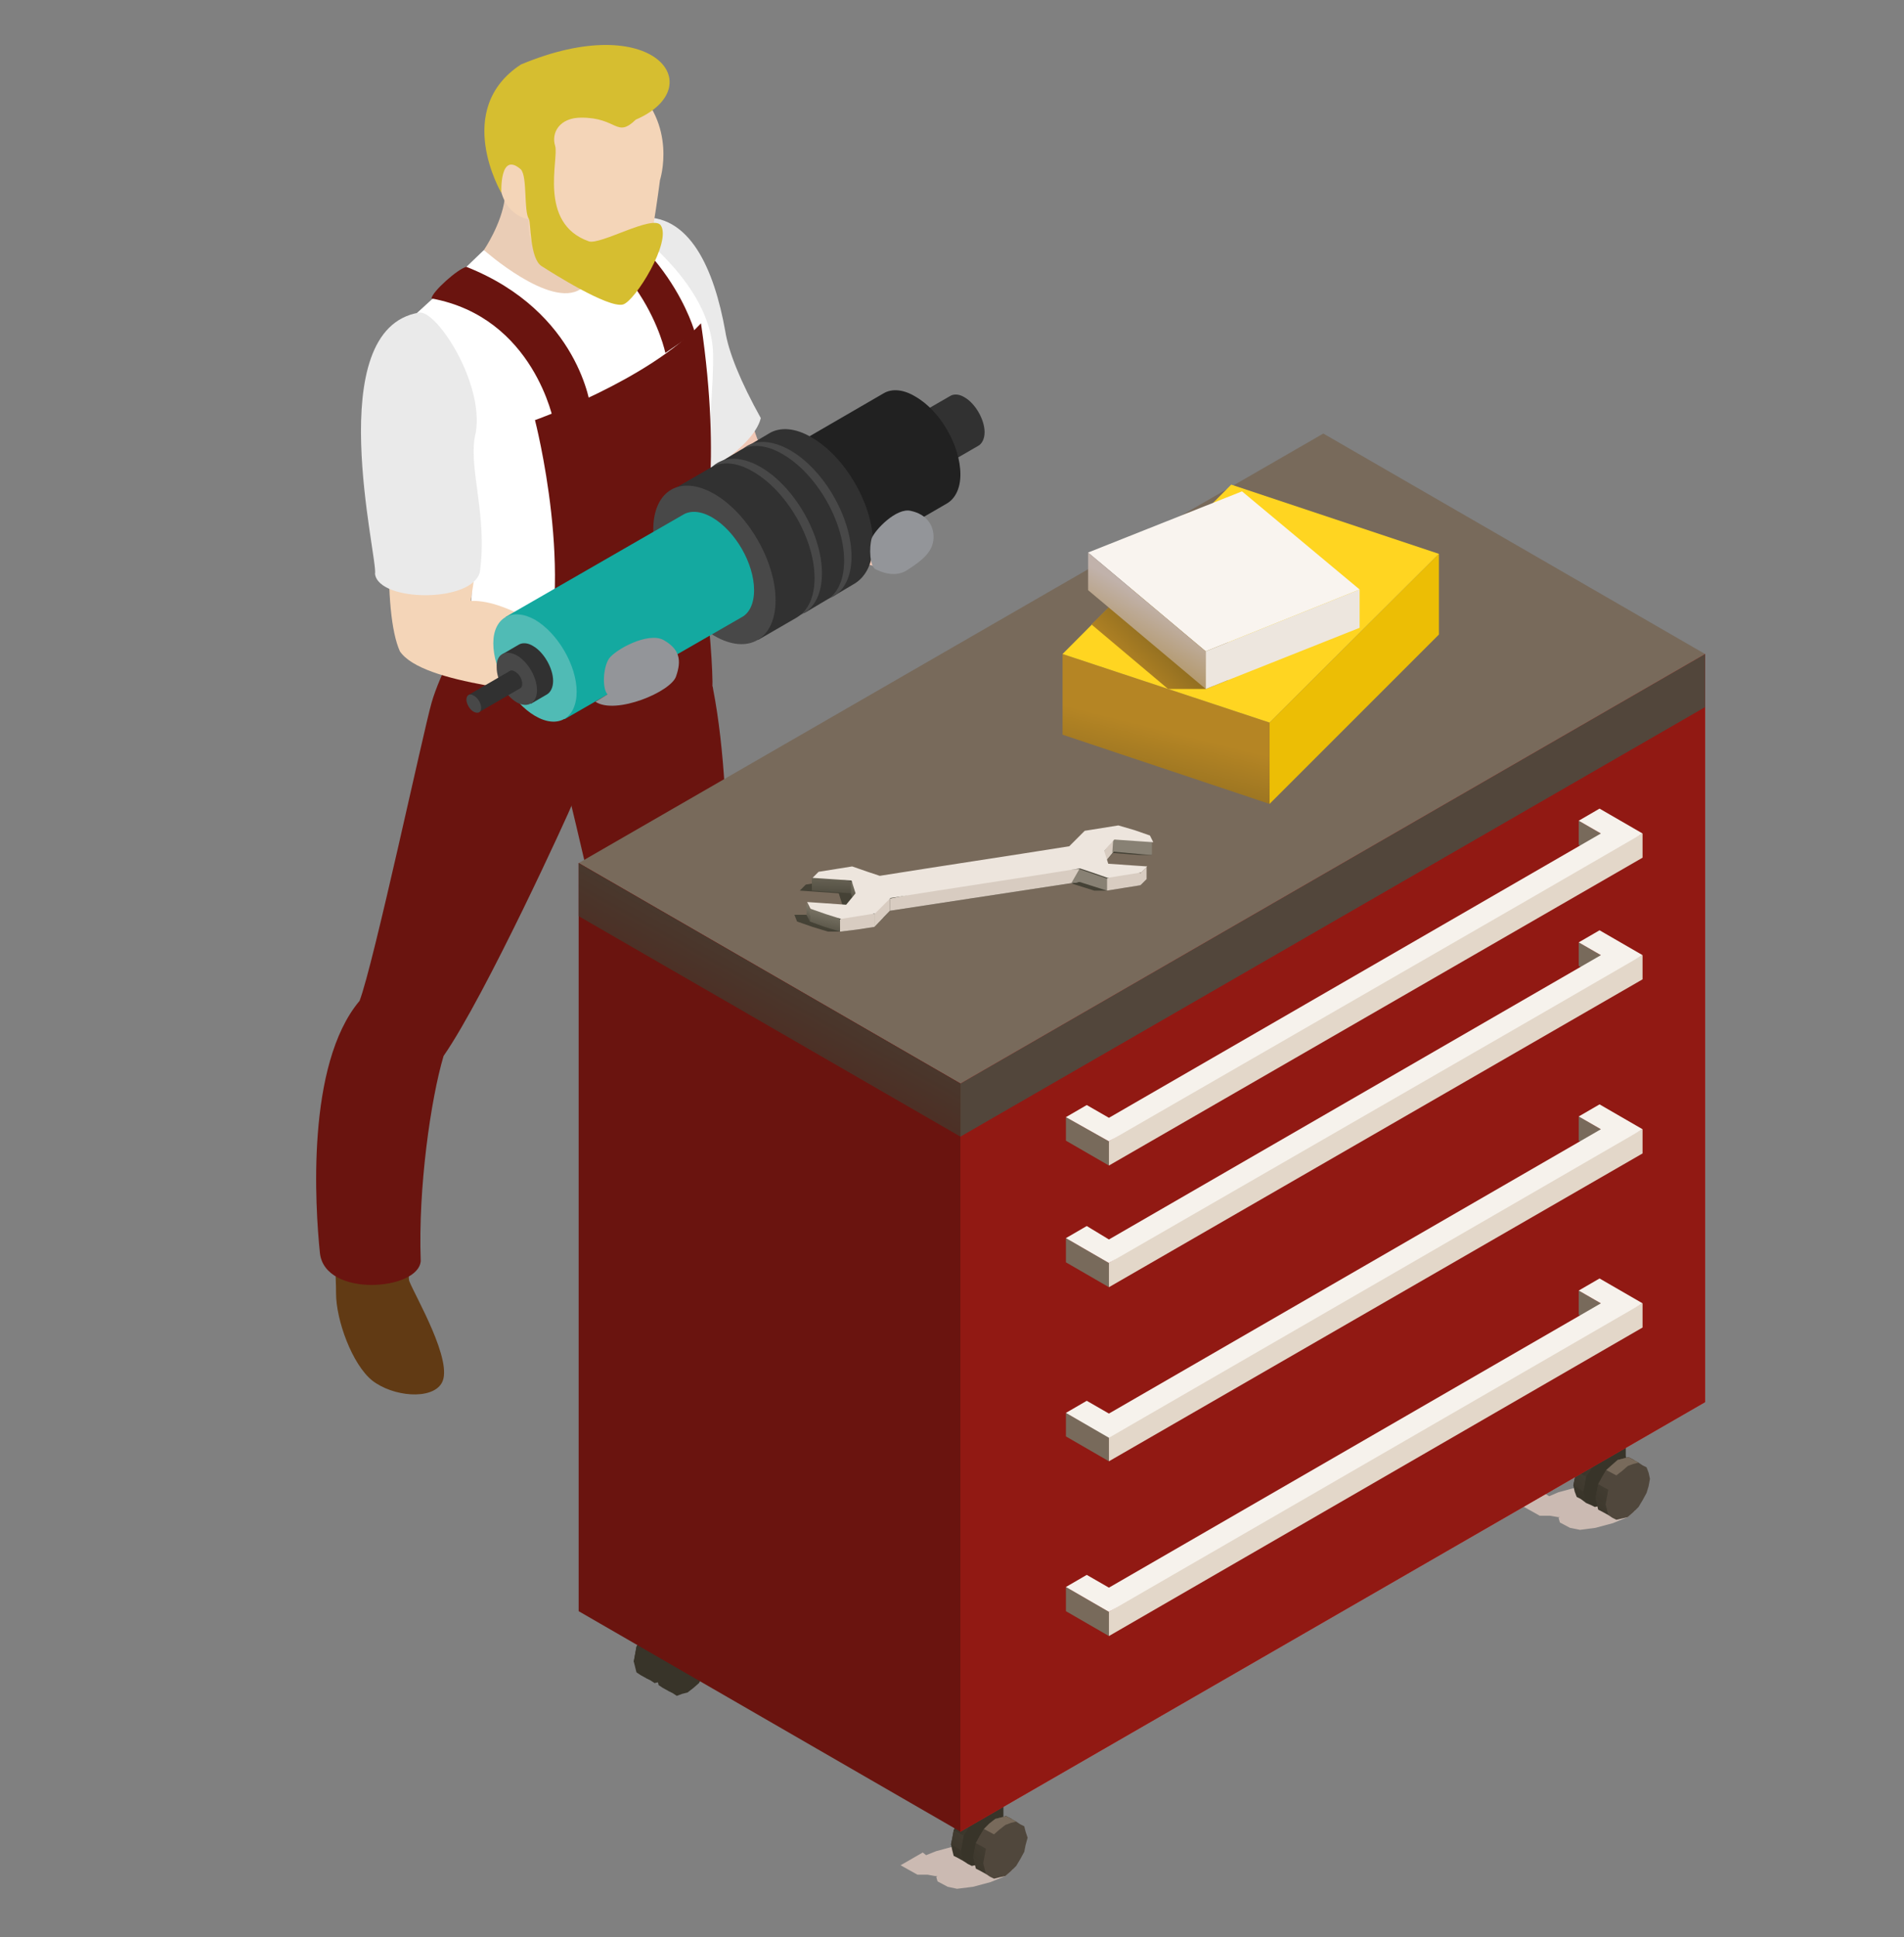 <?xml version="1.0" encoding="utf-8"?>
<!-- Generator: Adobe Illustrator 19.0.0, SVG Export Plug-In . SVG Version: 6.00 Build 0)  -->
<svg version="1.1" id="Layer_1" xmlns="http://www.w3.org/2000/svg" xmlns:xlink="http://www.w3.org/1999/xlink" x="0px" y="0px"
	 viewBox="0 0 283.3 288.2" style="enable-background:new 0 0 283.3 288.2;" xml:space="preserve">
<rect x="0" y="0" width="283.3" height="288.2" fill="#808080" stroke="none"/>
<style type="text/css">
	.st0{fill:#F0C7B5;}
	.st1{fill:#EACDB6;}
	.st2{fill:#EAEAEA;}
	.st3{fill:#FFFFFF;}
	.st4{fill:#6A140F;}
	.st5{fill:#613A14;}
	.st6{fill:#F4D5B8;}
	.st7{fill:#D6BE30;}
	.st8{fill:#313131;}
	.st9{fill:#484848;}
	.st10{fill:#212121;}
	.st11{fill:#14A9A0;}
	.st12{fill:#50BBB5;}
	.st13{fill:#939599;}
	.st14{fill-rule:evenodd;clip-rule:evenodd;fill:#CBBAB2;}
	.st15{fill-rule:evenodd;clip-rule:evenodd;fill:url(#XMLID_181_);}
	.st16{fill-rule:evenodd;clip-rule:evenodd;fill:url(#XMLID_182_);}
	.st17{fill-rule:evenodd;clip-rule:evenodd;fill:url(#XMLID_183_);}
	.st18{fill-rule:evenodd;clip-rule:evenodd;fill:#383429;}
	.st19{fill-rule:evenodd;clip-rule:evenodd;fill:#664425;}
	.st20{fill-rule:evenodd;clip-rule:evenodd;fill:url(#XMLID_184_);}
	.st21{fill-rule:evenodd;clip-rule:evenodd;fill:url(#XMLID_185_);}
	.st22{fill-rule:evenodd;clip-rule:evenodd;fill:#50473C;}
	.st23{fill-rule:evenodd;clip-rule:evenodd;fill:#786A5B;}
	.st24{fill-rule:evenodd;clip-rule:evenodd;fill:url(#XMLID_186_);}
	.st25{fill-rule:evenodd;clip-rule:evenodd;fill:url(#XMLID_187_);}
	.st26{fill-rule:evenodd;clip-rule:evenodd;fill:url(#XMLID_188_);}
	.st27{fill-rule:evenodd;clip-rule:evenodd;fill:url(#XMLID_189_);}
	.st28{fill-rule:evenodd;clip-rule:evenodd;fill:url(#XMLID_190_);}
	.st29{fill-rule:evenodd;clip-rule:evenodd;fill:url(#XMLID_191_);}
	.st30{fill-rule:evenodd;clip-rule:evenodd;fill:url(#XMLID_192_);}
	.st31{fill-rule:evenodd;clip-rule:evenodd;fill:#D31F1E;}
	.st32{fill-rule:evenodd;clip-rule:evenodd;fill:#911913;}
	.st33{fill-rule:evenodd;clip-rule:evenodd;fill:#52463B;}
	.st34{fill-rule:evenodd;clip-rule:evenodd;fill:#E3D7C9;}
	.st35{fill-rule:evenodd;clip-rule:evenodd;fill:#F6F2EC;}
	.st36{fill-rule:evenodd;clip-rule:evenodd;fill:#6A140F;}
	.st37{fill-rule:evenodd;clip-rule:evenodd;fill:url(#XMLID_193_);}
	.st38{fill-rule:evenodd;clip-rule:evenodd;fill:#ECBE05;}
	.st39{fill-rule:evenodd;clip-rule:evenodd;fill:url(#XMLID_194_);}
	.st40{fill-rule:evenodd;clip-rule:evenodd;fill:#FFD521;}
	.st41{fill-rule:evenodd;clip-rule:evenodd;fill:url(#XMLID_195_);}
	.st42{fill-rule:evenodd;clip-rule:evenodd;fill:#F9F4EF;}
	.st43{fill-rule:evenodd;clip-rule:evenodd;fill:#EDE6DE;}
	.st44{fill-rule:evenodd;clip-rule:evenodd;fill:url(#XMLID_196_);}
	.st45{fill-rule:evenodd;clip-rule:evenodd;fill:#454236;}
	.st46{fill-rule:evenodd;clip-rule:evenodd;fill:url(#XMLID_197_);}
	.st47{fill-rule:evenodd;clip-rule:evenodd;fill:url(#XMLID_198_);}
	.st48{fill-rule:evenodd;clip-rule:evenodd;fill:url(#XMLID_199_);}
	.st49{fill-rule:evenodd;clip-rule:evenodd;fill:#7D7768;}
	.st50{fill-rule:evenodd;clip-rule:evenodd;fill:#D8CCC1;}
	.st51{fill-rule:evenodd;clip-rule:evenodd;fill:#888174;}
	.st52{fill-rule:evenodd;clip-rule:evenodd;fill:url(#XMLID_200_);}
	.st53{fill-rule:evenodd;clip-rule:evenodd;fill:#EDE5DD;}
</style>
<g id="XMLID_146_">
	<path id="XMLID_180_" class="st0" d="M111.8,62.4c0,0,0.6,2.6,1.4,4c5,0.7,17.3,9.8,20.4,10.2c3.1,0.4,2.2,8.4-2,8.1
		c-10.4-3.3-19.6-3.9-25.1-8.9c-2.3-2.7-4.7-7.6-4.7-7.6L111.8,62.4z"/>
	<path id="XMLID_179_" class="st1" d="M75.1,29.6c-0.5,3.8-3.1,7.6-3.1,7.6l5.5,7.1l4.8,2.8h5.6l4-3.3l-3.6-10.9l-6.5-5
		C81.9,28,75.1,28.2,75.1,29.6z"/>
	<path id="XMLID_178_" class="st2" d="M94.9,32.4c-14.8,2.4,6.3,34.9,5.7,37c0.6,4.2,11.5-2.5,12.6-7.2c-3-5.4-4.8-9.8-5.3-13
		C106.3,40.3,102.7,31.5,94.9,32.4z"/>
	<path id="XMLID_177_" class="st3" d="M87.5,35.9c0,0,2.4,5.2-1.1,7.1C81.9,46,72,37.2,72,37.2l-2.6,2.5l-1,3.1l-4.1,1.7L62,46.6
		c0,0,3.8,26.7,3.6,29.1c-0.1,2.4,7,8,3.7,17.6c-1.1,1.9,5.3,10.1,14.9,8.9c-0.8-4.1,3.2-5.6,5.6-6.9c6.4-3.5,13.3-4.8,13.3-4.8
		s3.2-30.2,3-37.9c-0.3-11.9-15.7-21.2-15.7-21.2L87.5,35.9z"/>
	<path id="XMLID_176_" class="st4" d="M82.4,27.9c17.1,6.8,21,21.6,21,21.6l-4.4,3c0,0-3.4-16.5-20.9-20.8
		C78.2,30.5,81.1,28.2,82.4,27.9z"/>
	<path id="XMLID_175_" class="st4" d="M80.3,100.8c5.5-14.4-0.7-38.3-0.7-38.3s16.8-5.9,24.7-14.4c3.2,21.7,0.2,31.3,0.4,38.5
		c0.2,7.2-3.3,5.5-3.3,5.5l-9.8,8.4C91.6,100.6,78.8,105.6,80.3,100.8z"/>
	<path id="XMLID_174_" class="st4" d="M69.4,39.7c16.9,6.7,18.5,21,18.5,21l-5.5,2.1c0,0-2.9-15.6-18.2-18.4
		C64.3,43.4,68.1,40,69.4,39.7z"/>
	<path id="XMLID_173_" class="st5" d="M109.6,193.7c3.3,4.7,13.3,4.9,16.3,8.8c1.1,1.3,1.4,4.7-0.6,5.6c-5.8,1.4-14.8-2.6-14.8-2.6
		s-10.9,0.4-12.1-1.4c-1.5-2.3-1-9.8-1-9.8S108.7,192.4,109.6,193.7z"/>
	<path id="XMLID_172_" class="st4" d="M106.1,102.5c3.5,17.9,1.7,45.9,1.7,50.7c-0.1,11.6,3.8,35.6,4,39.9c0.1,3.6-14.1,6.3-15.6,0
		c-1.6-4.4-4.6-20.5-3.7-38c-0.8-7.8-7.9-37-7.9-37S105.9,98.1,106.1,102.5z"/>
	<path id="XMLID_171_" class="st5" d="M60.9,190.6c0.8,2.1,6.7,12.1,4.8,15.2c-1.5,2.5-7.2,2-10.3-0.4c-3-2.4-5.4-9-5.4-13
		c0-2.8-0.3-6.3-0.3-6.3h11.6C61.3,186,60.6,189.7,60.9,190.6z"/>
	<path id="XMLID_170_" class="st4" d="M104.7,86.6c0,0-18.1,13.5-24.5,13.2c-8-0.4-10.9-6.6-10.9-6.6s-3.9,7.1-5.1,11.4
		c-1.2,4.2-8.6,38.8-10.7,44.3c-8,9.5-6.6,30.7-5.9,37.5c0.7,6.7,14.7,5.6,15,1.2c-0.4-10.9,1.5-24.1,3.4-30.5
		c6.3-9.1,18.7-36.3,19.2-37.6c9-4.6,20.8-15.4,20.8-17.1C106.1,100.3,105.6,92.4,104.7,86.6z"/>
	<path id="XMLID_169_" class="st6" d="M93.9,12.5c7,6,4.3,14.3,4.3,14.3s-1.7,13.3-2.9,14.6c-1.2,1.3-3.4,2-4.2,2.1
		c-2.3,0.2-10.3-5.2-11.5-6.7c-1.2-1.4-0.9-4.2-0.9-4.2s-3.8-0.3-4.4-5.5c-0.4-3.6,0.2-5.9,0.2-5.9l3-6.6l6.4-3.9H89
		C89,10.7,93,11.9,93.9,12.5z"/>
	<path id="XMLID_168_" class="st7" d="M74.6,28.7c0,0-0.3-6.3,2.9-3.5c1,1.1,0.4,6.2,1.2,7.4c0.3,0.4,0.1,5.9,1.9,7
		c1.4,0.9,9.9,6.3,12.1,5.7c1.8-0.5,7.3-9.4,5.6-11.8c-1.2-1.6-9,3-10.7,2.4c-7.6-2.7-4.4-12.3-5-14.2c-0.6-1.9,0.6-4.2,3.9-4.2
		c5.4,0,5.2,3.1,8.1,0.3c11.3-4.9,2.7-16.5-17.1-8.2C67.3,16.3,74.6,28.7,74.6,28.7z"/>
	<path id="XMLID_167_" class="st6" d="M70.1,89.4C76,89.2,83.2,95.3,90,98c0,0-2.4,2.4-2.2,6.3c-7.1-1.4-24.9-2.4-28.3-7.4
		c-1.3-2.9-1.8-8.7-1.6-15.8c2.4-2.5,10.4-1,12.9,1.1C71.3,82.7,69.9,89.5,70.1,89.4z"/>
	<path id="XMLID_166_" class="st2" d="M62.4,46.5c-14.8,2.4-6.1,36.7-6.6,38.9c0.6,4.2,14.5,4.3,15.6-0.3c1.2-8.7-1.9-15.8-0.6-20.8
		C72,56.9,65,46.2,62.4,46.5z"/>
	<g id="XMLID_149_">
		<path id="XMLID_165_" class="st8" d="M138.5,70.4l7.1-4.1c0.5-0.3,0.9-1,0.9-2c0-1.9-1.4-4.3-3-5.2c-0.8-0.5-1.6-0.5-2.1-0.2
			l-7.1,4.1L138.5,70.4z"/>
		<path id="XMLID_164_" class="st9" d="M136.3,63.2c1.7,1,3,3.3,3,5.2c0,1.9-1.4,2.7-3,1.8c-1.7-1-3-3.3-3-5.2
			C133.3,63,134.7,62.2,136.3,63.2z"/>
		<path id="XMLID_163_" class="st10" d="M124,84.7l16.9-9.8c1.2-0.7,2-2.2,2-4.3c0-4.3-3-9.5-6.7-11.6c-1.8-1.1-3.5-1.2-4.7-0.5
			l-16.9,9.8L124,84.7z"/>
		<path id="XMLID_162_" class="st9" d="M119.3,68.8c3.7,2.1,6.7,7.3,6.7,11.6c0,4.3-3,6-6.7,3.9c-3.7-2.1-6.7-7.3-6.7-11.6
			C112.6,68.4,115.6,66.6,119.3,68.8z"/>
		<path id="XMLID_161_" class="st8" d="M124,88.7l3.2-1.9c1.6-1,2.7-3,2.7-5.9c0-5.8-4.1-12.9-9.1-15.8c-2.5-1.5-4.8-1.6-6.4-0.6
			l-3.2,1.9L124,88.7z"/>
		<path id="XMLID_160_" class="st9" d="M117.6,67c5,2.9,9.1,10,9.1,15.8c0,5.8-4.1,8.2-9.1,5.3c-5-2.9-9.1-10-9.1-15.8
			C108.5,66.4,112.5,64.1,117.6,67z"/>
		<path id="XMLID_159_" class="st8" d="M119.7,91.2l3.2-1.9c1.7-0.9,2.7-3,2.7-5.9c0-5.8-4.1-12.9-9.1-15.8
			c-2.5-1.5-4.8-1.6-6.4-0.6l-3.2,1.9L119.7,91.2z"/>
		<path id="XMLID_158_" class="st9" d="M113.2,69.5c5,2.9,9.1,10,9.1,15.8c0,5.8-4.1,8.2-9.1,5.3c-5-2.9-9.1-10-9.1-15.8
			C104.1,68.9,108.2,66.6,113.2,69.5z"/>
		<path id="XMLID_157_" class="st8" d="M112.8,95.2l5.7-3.3c1.7-1,2.7-3,2.7-5.9c0-5.8-4.1-12.9-9.1-15.8c-2.5-1.5-4.8-1.6-6.4-0.6
			l-5.7,3.3L112.8,95.2z"/>
		<path id="XMLID_156_" class="st9" d="M106.3,73.5c5,2.9,9.1,10,9.1,15.8c0,5.8-4.1,8.2-9.1,5.3c-5-2.9-9.1-10-9.1-15.8
			C97.2,72.9,101.3,70.6,106.3,73.5z"/>
		<path id="XMLID_155_" class="st11" d="M84,107l26.4-15.2c1.1-0.6,1.8-2,1.8-4c0-4-2.8-8.8-6.2-10.8c-1.7-1-3.3-1.1-4.4-0.4
			L75.2,91.8L84,107z"/>
		<path id="XMLID_154_" class="st12" d="M79.6,92.2c3.4,2,6.2,6.8,6.2,10.7c0,4-2.8,5.6-6.2,3.6c-3.4-2-6.2-6.8-6.2-10.8
			C73.4,91.9,76.2,90.3,79.6,92.2z"/>
		<path id="XMLID_153_" class="st8" d="M79,104.7l2.4-1.4c0.5-0.3,0.9-1,0.9-2c0-1.9-1.4-4.3-3-5.2c-0.8-0.5-1.6-0.5-2.1-0.2
			l-2.4,1.4L79,104.7z"/>
		<path id="XMLID_152_" class="st9" d="M76.9,97.5c1.7,1,3,3.3,3,5.2c0,1.9-1.4,2.7-3,1.8c-1.7-1-3-3.3-3-5.2
			C73.8,97.3,75.2,96.6,76.9,97.5z"/>
		<path id="XMLID_151_" class="st8" d="M71.2,106l6.2-3.6c0.2-0.1,0.3-0.3,0.3-0.7c0-0.7-0.5-1.5-1.1-1.8c-0.3-0.2-0.6-0.2-0.7-0.1
			l-6.2,3.6L71.2,106z"/>
		<path id="XMLID_150_" class="st9" d="M70.5,103.5c0.6,0.3,1.1,1.2,1.1,1.8c0,0.7-0.5,0.9-1.1,0.6c-0.6-0.3-1.1-1.2-1.1-1.8
			C69.4,103.4,69.9,103.1,70.5,103.5z"/>
	</g>
	<path id="XMLID_148_" class="st13" d="M130.3,84.7c-0.9-0.4-1-3.2-0.6-4.6c0.5-1.3,3.7-4.6,5.8-4.1c2.4,0.5,3.5,2.2,3.4,4.1
		c-0.1,2-1.7,3.3-3.9,4.7C133.2,86,131.1,85.1,130.3,84.7z"/>
	<path id="XMLID_147_" class="st13" d="M90.4,103.3c-0.8-0.8-0.7-3.9,0.2-5.3c1-1.4,5.8-4,8.1-2.8c2.5,1.4,2.7,3.1,1.9,5.4
		c-0.7,2.3-9,5.8-12,3.8L90.4,103.3z"/>
</g>
<g id="XMLID_5_">
	<g id="XMLID_6_">
		<g id="XMLID_124_">
			<polygon id="XMLID_145_" class="st14" points="226.6,224.1 229.1,225.5 230.4,225.5 230.6,225.5 231.8,225.7 232.1,225.7 
				231.9,225.8 232.1,226.5 233.6,227.3 235.1,227.6 237.4,227.3 240,226.6 242.2,225.7 243.3,224.7 243.1,224 241.6,223.2 
				240.2,222.9 239.9,223 240,222.8 239.8,222.1 238.3,221.3 236.9,221 234.5,221.3 231.9,222 230.5,222.6 229.9,222.2 			"/>
			<g id="XMLID_125_">
				<g id="XMLID_128_">
					
						<linearGradient id="XMLID_181_" gradientUnits="userSpaceOnUse" x1="632.926" y1="214.414" x2="640.168" y2="222.744" gradientTransform="matrix(-1 0 0 1 874.564 0)">
						<stop  offset="0" style="stop-color:#50473C"/>
						<stop  offset="1" style="stop-color:#383429"/>
					</linearGradient>
					<polygon id="XMLID_144_" class="st15" points="237.4,215.3 236.6,216 235.8,216.8 235.2,217.8 234.6,218.9 234.3,220 
						234.1,221 234.3,221.9 234.6,222.7 235.2,223 236,223.6 236.9,223.3 237.7,223.1 238.5,222.4 238.7,221.2 239.3,220.2 
						239.9,219.2 240.1,218.1 240.3,217 240.1,216.2 239.9,215.3 239.7,215.2 239.1,214.9 238.2,215.1 					"/>
					
						<linearGradient id="XMLID_182_" gradientUnits="userSpaceOnUse" x1="633.056" y1="215.513" x2="642.014" y2="223.866" gradientTransform="matrix(-1 0 0 1 874.564 0)">
						<stop  offset="0" style="stop-color:#50473C"/>
						<stop  offset="1" style="stop-color:#383429"/>
					</linearGradient>
					<polygon id="XMLID_143_" class="st16" points="237.4,215.3 236.6,216 235.8,216.8 235.2,217.8 234.6,218.9 234.3,220 
						234.1,221 235.6,221.9 236.9,223.3 237.7,223.1 238.5,222.4 238.7,221.2 239.3,220.2 239.9,219.2 240.1,218.1 240.3,217 
						240.1,216.2 239.9,215.3 239.7,215.2 239.1,214.9 238.2,215.1 					"/>
					
						<linearGradient id="XMLID_183_" gradientUnits="userSpaceOnUse" x1="621.847" y1="228.114" x2="640.983" y2="215.207" gradientTransform="matrix(-1 0 0 1 874.564 0)">
						<stop  offset="0" style="stop-color:#50473C"/>
						<stop  offset="1" style="stop-color:#383429"/>
					</linearGradient>
					<polygon id="XMLID_142_" class="st17" points="237.4,215.3 236.6,216 235.8,216.8 235.2,217.8 234.6,218.9 236.4,219.9 
						236.6,220.8 236.8,221.6 237.4,221.9 237.8,222 238.7,221.2 239.3,220.2 239.9,219.2 240.1,218.1 240.3,217 240.1,216.2 
						240.6,215.7 239.7,215.2 239.1,214.9 238.2,215.1 					"/>
					<polygon id="XMLID_141_" class="st18" points="237.4,215.3 236.6,216 235.8,216.8 237.3,217.6 238.9,220 236.6,220.8 
						236.8,221.6 237.4,221.9 237.8,222 238.7,221.2 239.3,220.2 239.9,219.2 240.1,218.1 240.3,217 240.1,216.2 240.6,215.7 
						239.7,215.2 239.1,214.9 238.2,215.1 					"/>
					<polygon id="XMLID_140_" class="st18" points="238.9,216.2 238.1,216.9 237.3,217.6 236.7,218.7 236,219.7 235.8,220.8 
						235.6,221.9 235.8,222.7 236,223.6 236.7,223.9 237.3,224.2 238.1,224 238.9,223.8 239.7,223.1 240.6,222.3 241.2,221.3 
						241.8,220.2 242,219.2 242.2,218.1 242,217.3 241.8,216.4 241.2,216.1 240.6,215.7 239.7,216 					"/>
					<polygon id="XMLID_139_" class="st19" points="239.5,216.4 237.7,215.4 240.1,214 241.9,215.1 					"/>
					<polygon id="XMLID_138_" class="st18" points="239.5,215.1 237.7,214.1 237.7,220.7 239.5,221.7 					"/>
					<polygon id="XMLID_137_" class="st18" points="239.5,215.1 241.9,213.8 241.9,220.3 239.5,221.7 					"/>
					
						<linearGradient id="XMLID_184_" gradientUnits="userSpaceOnUse" x1="630.954" y1="217.793" x2="638.336" y2="226.285" gradientTransform="matrix(-1 0 0 1 874.564 0)">
						<stop  offset="0" style="stop-color:#50473C"/>
						<stop  offset="1" style="stop-color:#383429"/>
					</linearGradient>
					<polygon id="XMLID_136_" class="st20" points="240.7,217.2 239.9,217.9 239,218.7 238.4,219.7 237.8,220.8 237.6,221.8 
						237.4,222.9 237.6,223.8 237.8,224.6 238.4,224.9 239.3,225.4 240.1,225.2 241,225 241.8,224.3 241.9,223.1 242.5,222.1 
						243.1,221 243.4,220 243.6,218.9 243.4,218.1 243.1,217.2 242.9,217.1 242.3,216.8 241.5,217 					"/>
					
						<linearGradient id="XMLID_185_" gradientUnits="userSpaceOnUse" x1="629.789" y1="217.402" x2="638.744" y2="225.753" gradientTransform="matrix(-1 0 0 1 874.564 0)">
						<stop  offset="0" style="stop-color:#50473C"/>
						<stop  offset="1" style="stop-color:#383429"/>
					</linearGradient>
					<polygon id="XMLID_135_" class="st21" points="240.7,217.2 239.9,217.9 239,218.7 238.4,219.7 237.8,220.8 237.6,221.8 
						237.4,222.9 238.9,223.8 240.1,225.2 241,225 241.8,224.3 241.9,223.1 242.5,222.1 243.1,221 243.4,220 243.6,218.9 
						243.4,218.1 243.1,217.2 242.9,217.1 242.3,216.8 241.5,217 					"/>
					<polygon id="XMLID_134_" class="st22" points="240.7,217.2 239.9,217.9 239,218.7 238.4,219.7 237.8,220.8 239.6,221.8 
						239.9,222.6 240.1,223.5 240.7,223.8 241.1,223.9 241.9,223.1 242.5,222.1 243.1,221 243.4,220 243.6,218.9 243.4,218.1 
						243.8,217.6 242.9,217.1 242.3,216.8 241.5,217 					"/>
					<polygon id="XMLID_133_" class="st23" points="240.7,217.2 239.9,217.9 239,218.7 240.5,219.5 242.1,221.9 239.9,222.6 
						240.1,223.5 240.7,223.8 241.1,223.9 241.9,223.1 242.5,222.1 243.1,221 243.4,220 243.6,218.9 243.4,218.1 243.8,217.6 
						242.9,217.1 242.3,216.8 241.5,217 					"/>
					<polygon id="XMLID_132_" class="st22" points="242.2,218.1 241.4,218.8 240.5,219.5 239.9,220.6 239.3,221.6 239.1,222.7 
						238.9,223.8 239.1,224.6 239.3,225.4 239.9,225.8 240.5,226.1 241.4,225.9 242.2,225.7 243,225 243.8,224.2 244.4,223.2 
						245,222.1 245.3,221.1 245.5,220 245.3,219.1 245,218.3 244.4,218 243.8,217.6 243,217.8 					"/>
					
						<linearGradient id="XMLID_186_" gradientUnits="userSpaceOnUse" x1="634.885" y1="215.159" x2="636.562" y2="212.852" gradientTransform="matrix(-1 0 0 1 874.564 0)">
						<stop  offset="0" style="stop-color:#50473C"/>
						<stop  offset="1" style="stop-color:#383429"/>
					</linearGradient>
					<polygon id="XMLID_131_" class="st24" points="239.5,215.1 237.3,214.2 234.3,212.1 236.6,210.7 241.9,213.8 					"/>
					<polygon id="XMLID_130_" class="st23" points="239.5,215.1 237.7,214.1 240.1,212.8 241.9,213.8 					"/>
					<polygon id="XMLID_129_" class="st18" points="239.5,216.4 234.3,213.4 234.3,212.1 239.5,215.1 					"/>
				</g>
				<polygon id="XMLID_127_" class="st23" points="239.5,215.1 237.7,214.1 240.1,212.8 241.9,213.8 				"/>
				<polygon id="XMLID_126_" class="st23" points="239.5,215.1 237.7,214.1 240.1,212.8 241.9,213.8 				"/>
			</g>
		</g>
		<g id="XMLID_102_">
			<polygon id="XMLID_123_" class="st14" points="134,277.5 136.5,278.9 137.8,278.9 138,278.9 139.1,279.1 139.5,279.1 
				139.3,279.2 139.5,279.9 141,280.7 142.4,281 144.8,280.7 147.4,280 149.6,279.1 150.7,278.1 150.5,277.4 149,276.6 147.6,276.3 
				147.2,276.4 147.4,276.2 147.2,275.5 145.7,274.7 144.3,274.4 141.9,274.7 139.3,275.4 137.8,276 137.3,275.6 			"/>
			<g id="XMLID_103_">
				<g id="XMLID_106_">
					
						<linearGradient id="XMLID_187_" gradientUnits="userSpaceOnUse" x1="725.549" y1="267.813" x2="732.79" y2="276.143" gradientTransform="matrix(-1 0 0 1 874.564 0)">
						<stop  offset="0" style="stop-color:#50473C"/>
						<stop  offset="1" style="stop-color:#383429"/>
					</linearGradient>
					<polygon id="XMLID_122_" class="st25" points="144.8,268.7 144,269.4 143.1,270.2 142.5,271.2 141.9,272.3 141.7,273.4 
						141.5,274.4 141.7,275.3 141.9,276.1 142.5,276.4 143.4,276.9 144.3,276.7 145.1,276.5 145.9,275.8 146,274.6 146.6,273.6 
						147.3,272.6 147.5,271.5 147.7,270.4 147.5,269.6 147.3,268.7 147.1,268.6 146.5,268.3 145.6,268.5 					"/>
					
						<linearGradient id="XMLID_188_" gradientUnits="userSpaceOnUse" x1="725.679" y1="268.912" x2="734.636" y2="277.265" gradientTransform="matrix(-1 0 0 1 874.564 0)">
						<stop  offset="0" style="stop-color:#50473C"/>
						<stop  offset="1" style="stop-color:#383429"/>
					</linearGradient>
					<polygon id="XMLID_121_" class="st26" points="144.8,268.7 144,269.4 143.1,270.2 142.5,271.2 141.9,272.3 141.7,273.4 
						141.5,274.4 143,275.3 144.3,276.7 145.1,276.5 145.9,275.8 146,274.6 146.6,273.6 147.3,272.6 147.5,271.5 147.7,270.4 
						147.5,269.6 147.3,268.7 147.1,268.6 146.5,268.3 145.6,268.5 					"/>
					
						<linearGradient id="XMLID_189_" gradientUnits="userSpaceOnUse" x1="714.47" y1="281.514" x2="733.606" y2="268.607" gradientTransform="matrix(-1 0 0 1 874.564 0)">
						<stop  offset="0" style="stop-color:#50473C"/>
						<stop  offset="1" style="stop-color:#383429"/>
					</linearGradient>
					<polygon id="XMLID_120_" class="st27" points="144.8,268.7 144,269.4 143.1,270.2 142.5,271.2 141.9,272.3 143.8,273.3 
						144,274.2 144.2,275 144.8,275.3 145.2,275.4 146,274.6 146.6,273.6 147.3,272.6 147.5,271.5 147.7,270.4 147.5,269.6 
						147.9,269.1 147.1,268.6 146.5,268.3 145.6,268.5 					"/>
					<polygon id="XMLID_119_" class="st18" points="144.8,268.7 144,269.4 143.1,270.2 144.6,271 146.3,273.4 144,274.2 144.2,275 
						144.8,275.3 145.2,275.4 146,274.6 146.6,273.6 147.3,272.6 147.5,271.5 147.7,270.4 147.5,269.6 147.9,269.1 147.1,268.6 
						146.5,268.3 145.6,268.5 					"/>
					<polygon id="XMLID_118_" class="st18" points="146.3,269.6 145.5,270.3 144.6,271 144,272.1 143.4,273.1 143.2,274.2 
						143,275.3 143.2,276.1 143.4,276.9 144,277.3 144.6,277.6 145.5,277.4 146.3,277.2 147.1,276.5 147.9,275.7 148.5,274.7 
						149.1,273.6 149.4,272.6 149.6,271.5 149.4,270.7 149.1,269.8 148.5,269.5 147.9,269.1 147.1,269.4 					"/>
					<polygon id="XMLID_117_" class="st19" points="146.9,269.8 145.1,268.8 147.5,267.4 149.3,268.5 					"/>
					<polygon id="XMLID_116_" class="st18" points="146.9,268.5 145.1,267.5 145.1,274.1 146.9,275.1 					"/>
					<polygon id="XMLID_115_" class="st18" points="146.9,268.5 149.3,267.2 149.3,273.7 146.9,275.1 					"/>
					
						<linearGradient id="XMLID_190_" gradientUnits="userSpaceOnUse" x1="723.576" y1="271.192" x2="730.958" y2="279.684" gradientTransform="matrix(-1 0 0 1 874.564 0)">
						<stop  offset="0" style="stop-color:#50473C"/>
						<stop  offset="1" style="stop-color:#383429"/>
					</linearGradient>
					<polygon id="XMLID_114_" class="st28" points="148.1,270.6 147.2,271.3 146.4,272.1 145.8,273.1 145.2,274.2 145,275.2 
						144.8,276.3 145,277.2 145.2,278 145.8,278.3 146.7,278.8 147.5,278.6 148.3,278.4 149.2,277.7 149.3,276.5 149.9,275.5 
						150.5,274.4 150.7,273.4 151,272.3 150.7,271.5 150.5,270.6 150.3,270.5 149.7,270.2 148.9,270.4 					"/>
					
						<linearGradient id="XMLID_191_" gradientUnits="userSpaceOnUse" x1="722.411" y1="270.801" x2="731.366" y2="279.152" gradientTransform="matrix(-1 0 0 1 874.564 0)">
						<stop  offset="0" style="stop-color:#50473C"/>
						<stop  offset="1" style="stop-color:#383429"/>
					</linearGradient>
					<polygon id="XMLID_113_" class="st29" points="148.1,270.6 147.2,271.3 146.4,272.1 145.8,273.1 145.2,274.2 145,275.2 
						144.8,276.3 146.3,277.2 147.5,278.6 148.3,278.4 149.2,277.7 149.3,276.5 149.9,275.5 150.5,274.4 150.7,273.4 151,272.3 
						150.7,271.5 150.5,270.6 150.3,270.5 149.7,270.2 148.9,270.4 					"/>
					<polygon id="XMLID_112_" class="st22" points="148.1,270.6 147.2,271.3 146.4,272.1 145.8,273.1 145.2,274.2 147,275.2 
						147.2,276 147.5,276.9 148.1,277.2 148.5,277.3 149.3,276.5 149.9,275.5 150.5,274.4 150.7,273.4 151,272.3 150.7,271.5 
						151.2,271 150.3,270.5 149.7,270.2 148.9,270.4 					"/>
					<polygon id="XMLID_111_" class="st23" points="148.1,270.6 147.2,271.3 146.4,272.1 147.9,272.9 149.5,275.3 147.2,276 
						147.5,276.9 148.1,277.2 148.5,277.3 149.3,276.5 149.9,275.5 150.5,274.4 150.7,273.4 151,272.3 150.7,271.5 151.2,271 
						150.3,270.5 149.7,270.2 148.9,270.4 					"/>
					<polygon id="XMLID_110_" class="st22" points="149.6,271.5 148.7,272.2 147.9,272.9 147.3,274 146.7,275 146.5,276.1 
						146.3,277.2 146.5,278 146.7,278.8 147.3,279.2 147.9,279.5 148.7,279.3 149.6,279.1 150.4,278.4 151.2,277.6 151.8,276.6 
						152.4,275.5 152.6,274.5 152.9,273.4 152.6,272.5 152.4,271.7 151.8,271.4 151.2,271 150.4,271.2 					"/>
					
						<linearGradient id="XMLID_192_" gradientUnits="userSpaceOnUse" x1="727.507" y1="268.559" x2="729.184" y2="266.252" gradientTransform="matrix(-1 0 0 1 874.564 0)">
						<stop  offset="0" style="stop-color:#50473C"/>
						<stop  offset="1" style="stop-color:#383429"/>
					</linearGradient>
					<polygon id="XMLID_109_" class="st30" points="146.9,268.5 144.7,267.6 141.6,265.5 144,264.1 149.3,267.2 					"/>
					<polygon id="XMLID_108_" class="st23" points="146.9,268.5 145.1,267.5 147.5,266.2 149.3,267.2 					"/>
					<polygon id="XMLID_107_" class="st18" points="146.9,269.8 141.6,266.8 141.6,265.5 146.9,268.5 					"/>
				</g>
				<polygon id="XMLID_105_" class="st23" points="146.9,268.5 145.1,267.5 147.5,266.2 149.3,267.2 				"/>
				<polygon id="XMLID_104_" class="st23" points="146.9,268.5 145.1,267.5 147.5,266.2 149.3,267.2 				"/>
			</g>
		</g>
		<g id="XMLID_70_">
			<g id="XMLID_73_">
				<polygon id="XMLID_101_" class="st18" points="97.6,241.4 96.8,242.2 95.9,242.9 95.3,244 94.7,245 94.5,246.1 94.3,247.2 
					94.5,248 94.7,248.8 95.3,249.2 96.2,249.7 97,249.5 97.9,249.2 98.7,248.5 98.8,247.4 99.4,246.3 100,245.3 100.3,244.2 
					100.5,243.1 100.3,242.3 100,241.5 99.8,241.3 99.2,241 98.4,241.2 				"/>
				<polygon id="XMLID_100_" class="st18" points="97.6,241.4 96.8,242.2 95.9,242.9 95.3,244 94.7,245 94.5,246.1 94.3,247.2 
					95.8,248 97,249.5 97.9,249.2 98.7,248.5 98.8,247.4 99.4,246.3 100,245.3 100.3,244.2 100.5,243.1 100.3,242.3 100,241.5 
					99.8,241.3 99.2,241 98.4,241.2 				"/>
				<polygon id="XMLID_99_" class="st18" points="97.6,241.4 96.8,242.2 95.9,242.9 95.3,244 94.7,245 96.5,246.1 96.8,246.9 
					97,247.7 97.6,248.1 98,248.1 98.8,247.4 99.4,246.3 100,245.3 100.3,244.2 100.5,243.1 100.3,242.3 100.7,241.9 99.8,241.3 
					99.2,241 98.4,241.2 				"/>
				<polygon id="XMLID_98_" class="st18" points="97.6,241.4 96.8,242.2 95.9,242.9 97.4,243.8 99,246.1 96.8,246.9 97,247.7 
					97.6,248.1 98,248.1 98.8,247.4 99.4,246.3 100,245.3 100.3,244.2 100.5,243.1 100.3,242.3 100.7,241.9 99.8,241.3 99.2,241 
					98.4,241.2 				"/>
				<polygon id="XMLID_97_" class="st18" points="99.1,242.3 98.2,243 97.4,243.8 96.8,244.8 96.2,245.9 96,246.9 95.8,248 
					96,248.9 96.2,249.7 96.8,250 97.4,250.4 98.2,250.2 99.1,249.9 99.9,249.2 100.7,248.5 101.3,247.4 101.9,246.4 102.2,245.3 
					102.4,244.2 102.2,243.4 101.9,242.6 101.3,242.2 100.7,241.9 99.9,242.1 				"/>
				<polygon id="XMLID_96_" class="st18" points="99.7,242.6 97.9,241.5 100.3,240.2 102,241.2 				"/>
				<polygon id="XMLID_95_" class="st18" points="99.7,241.3 97.9,240.2 97.9,246.8 99.7,247.8 				"/>
				<polygon id="XMLID_94_" class="st18" points="99.7,241.3 102,239.9 102,246.5 99.7,247.8 				"/>
				<polygon id="XMLID_93_" class="st18" points="100.9,243.3 100,244.1 99.2,244.8 98.6,245.8 98,246.9 97.8,248 97.6,249.1 
					97.8,249.9 98,250.7 98.6,251.1 99.5,251.6 100.3,251.3 101.1,251.1 102,250.4 102.1,249.3 102.7,248.2 103.3,247.2 
					103.5,246.1 103.8,245 103.5,244.2 103.3,243.4 103.1,243.2 102.5,242.9 101.7,243.1 				"/>
				<polygon id="XMLID_92_" class="st18" points="100.9,243.3 100,244.1 99.2,244.8 98.6,245.8 98,246.9 97.8,248 97.6,249.1 
					99,249.9 100.3,251.3 101.1,251.1 102,250.4 102.1,249.3 102.7,248.2 103.3,247.2 103.5,246.1 103.8,245 103.5,244.2 
					103.3,243.4 103.1,243.2 102.5,242.9 101.7,243.1 				"/>
				<polygon id="XMLID_91_" class="st18" points="100.9,243.3 100,244.1 99.2,244.8 98.6,245.8 98,246.9 99.8,247.9 100,248.8 
					100.3,249.6 100.9,249.9 101.3,250 102.1,249.3 102.7,248.2 103.3,247.2 103.5,246.1 103.8,245 103.5,244.2 104,243.7 
					103.1,243.2 102.5,242.9 101.7,243.1 				"/>
				<polygon id="XMLID_78_" class="st18" points="100.9,243.3 100,244.1 99.2,244.8 100.7,245.7 102.3,248 100,248.8 100.3,249.6 
					100.9,249.9 101.3,250 102.1,249.3 102.7,248.2 103.3,247.2 103.5,246.1 103.8,245 103.5,244.2 104,243.7 103.1,243.2 
					102.5,242.9 101.7,243.1 				"/>
				<polygon id="XMLID_77_" class="st18" points="102.3,244.2 101.5,244.9 100.7,245.7 100.1,246.7 99.5,247.7 99.3,248.8 99,249.9 
					99.3,250.7 99.5,251.6 100.1,251.9 100.7,252.3 101.5,252 102.3,251.8 103.2,251.1 104,250.4 104.6,249.3 105.2,248.3 
					105.4,247.2 105.7,246.1 105.4,245.3 105.2,244.4 104.6,244.1 104,243.7 103.2,244 				"/>
				<polygon id="XMLID_76_" class="st18" points="99.7,241.3 97.5,240.4 94.4,238.2 96.8,236.9 102,239.9 				"/>
				<polygon id="XMLID_75_" class="st18" points="99.7,241.3 97.9,240.2 100.3,238.9 102,239.9 				"/>
				<polygon id="XMLID_74_" class="st18" points="99.7,242.6 94.4,239.5 94.4,238.2 99.7,241.3 				"/>
			</g>
			<polygon id="XMLID_72_" class="st18" points="99.7,241.3 97.9,240.2 100.3,238.9 102,239.9 			"/>
			<polygon id="XMLID_71_" class="st18" points="99.7,241.3 97.9,240.2 100.3,238.9 102,239.9 			"/>
		</g>
		<polygon id="XMLID_69_" class="st31" points="142.9,272.5 86.1,128.4 253.7,97.3 253.7,208.6 		"/>
		<polygon id="XMLID_68_" class="st32" points="142.9,272.5 142.9,161.2 253.7,97.3 253.7,208.6 		"/>
		<polygon id="XMLID_67_" class="st33" points="142.9,169.1 142.9,161.2 253.7,97.3 253.7,105.2 		"/>
		<polygon id="XMLID_66_" class="st23" points="253.7,97.3 142.9,161.2 86.1,128.4 196.9,64.5 		"/>
		<g id="XMLID_61_">
			<polygon id="XMLID_65_" class="st23" points="158.6,166.2 158.6,169.7 165,173.4 165,169.8 			"/>
			<polygon id="XMLID_64_" class="st23" points="234.9,122.1 234.9,125.7 241.3,129.4 241.3,125.8 			"/>
			<polygon id="XMLID_63_" class="st34" points="244.4,124 244.4,127.6 165,173.4 165,169.8 206.9,142.8 			"/>
			<polygon id="XMLID_62_" class="st35" points="234.9,122.1 238,120.3 244.4,124 228.5,133.2 165,169.8 158.6,166.2 161.7,164.4 
				165,166.3 238.2,124 			"/>
		</g>
		<g id="XMLID_56_">
			<polygon id="XMLID_60_" class="st23" points="158.6,184.2 158.6,187.8 165,191.5 165,187.9 			"/>
			<polygon id="XMLID_59_" class="st23" points="234.9,140.2 234.9,143.7 241.3,147.4 241.3,143.9 			"/>
			<polygon id="XMLID_58_" class="st34" points="244.4,142.1 244.4,145.7 165,191.5 165,187.9 206.9,160.9 			"/>
			<polygon id="XMLID_57_" class="st35" points="234.9,140.2 238,138.4 244.4,142.1 228.5,151.3 165,187.9 158.6,184.2 161.7,182.4 
				165,184.4 238.2,142.1 			"/>
		</g>
		<g id="XMLID_51_">
			<polygon id="XMLID_55_" class="st23" points="158.6,210.2 158.6,213.7 165,217.4 165,213.8 			"/>
			<polygon id="XMLID_54_" class="st23" points="234.9,166.1 234.9,169.7 241.3,173.4 241.3,169.8 			"/>
			<polygon id="XMLID_53_" class="st34" points="244.4,168 244.4,171.6 165,217.4 165,213.8 206.9,186.8 			"/>
			<polygon id="XMLID_52_" class="st35" points="234.9,166.1 238,164.3 244.4,168 228.5,177.2 165,213.9 158.6,210.2 161.7,208.4 
				165,210.3 238.2,168 			"/>
		</g>
		<g id="XMLID_34_">
			<polygon id="XMLID_50_" class="st23" points="158.6,236.1 158.6,239.7 165,243.4 165,239.8 			"/>
			<polygon id="XMLID_49_" class="st23" points="234.9,192 234.9,195.6 241.3,199.3 241.3,195.7 			"/>
			<polygon id="XMLID_36_" class="st34" points="244.4,193.9 244.4,197.5 165,243.4 165,239.8 206.9,212.8 			"/>
			<polygon id="XMLID_35_" class="st35" points="234.9,192 238,190.2 244.4,193.9 228.5,203.1 165,239.8 158.6,236.1 161.7,234.3 
				165,236.2 238.2,193.9 			"/>
		</g>
		<polygon id="XMLID_33_" class="st36" points="86.1,128.4 86.1,239.7 142.9,272.5 142.9,161.2 		"/>
		
			<linearGradient id="XMLID_193_" gradientUnits="userSpaceOnUse" x1="754.007" y1="137.774" x2="772.698" y2="171.494" gradientTransform="matrix(-1 0 0 1 874.564 0)">
			<stop  offset="0" style="stop-color:#454236"/>
			<stop  offset="1" style="stop-color:#57170F"/>
		</linearGradient>
		<polygon id="XMLID_32_" class="st37" points="86.1,128.4 86.1,136.3 142.9,169.1 142.9,161.2 		"/>
		<g id="XMLID_7_">
			<polygon id="XMLID_31_" class="st38" points="188.9,107.5 188.9,119.6 214.1,94.4 214.1,82.4 			"/>
			
				<linearGradient id="XMLID_194_" gradientUnits="userSpaceOnUse" x1="701.127" y1="108.621" x2="703.44" y2="117.9" gradientTransform="matrix(-1 0 0 1 874.564 0)">
				<stop  offset="0" style="stop-color:#B58524"/>
				<stop  offset="1" style="stop-color:#947021"/>
			</linearGradient>
			<polygon id="XMLID_30_" class="st39" points="188.9,107.5 188.9,119.6 158.1,109.3 158.1,97.3 			"/>
			<polygon id="XMLID_29_" class="st40" points="158.1,97.3 188.9,107.5 214.1,82.4 183.2,72.1 			"/>
			<g id="XMLID_24_">
				
					<linearGradient id="XMLID_195_" gradientUnits="userSpaceOnUse" x1="705.92" y1="100.953" x2="701.554" y2="96.588" gradientTransform="matrix(-1 0 0 1 874.564 0)">
					<stop  offset="0" style="stop-color:#B58524"/>
					<stop  offset="1" style="stop-color:#947021"/>
				</linearGradient>
				<polygon id="XMLID_28_" class="st41" points="173.8,102.5 179.4,102.5 182.7,101.2 182.7,83.3 172,83.3 171.2,84.2 162.4,92.9 
									"/>
				<polygon id="XMLID_27_" class="st42" points="161.9,82.2 179.4,96.9 202.3,87.7 184.8,73.1 				"/>
				<polygon id="XMLID_26_" class="st43" points="179.4,102.5 179.4,96.9 202.3,87.7 202.3,93.4 				"/>
				
					<linearGradient id="XMLID_196_" gradientUnits="userSpaceOnUse" x1="702.474" y1="89.861" x2="710.568" y2="103.88" gradientTransform="matrix(-1 0 0 1 874.564 0)">
					<stop  offset="0" style="stop-color:#C1B2AB"/>
					<stop  offset="1" style="stop-color:#A47B21"/>
				</linearGradient>
				<polygon id="XMLID_25_" class="st44" points="179.4,102.5 179.4,96.9 161.9,82.2 161.9,87.8 				"/>
			</g>
			<polygon id="XMLID_23_" class="st45" points="164.6,124.7 162.1,125.1 159.6,125.5 158.2,126.8 157.2,127.8 130.3,132 
				129.1,131.6 126.8,130.8 125,130.8 122.4,131.2 119.9,131.6 119,132.5 120.5,132.6 124.8,132.9 125.4,134.8 124,136.4 
				121.5,136.3 120,136.1 118.2,136.1 118.6,137.1 120.9,137.9 123.2,138.6 125,138.6 127.5,138.3 130.1,137.9 131.4,136.6 
				132.4,135.5 159.3,131.4 160.6,131.8 162.8,132.5 164.7,132.5 167.2,132.1 169.7,131.7 170.6,130.8 169.2,130.7 164.9,130.4 
				164.2,128.5 165.6,126.9 168.1,127.1 169.6,127.2 171.4,127.2 171,126.2 168.7,125.4 166.5,124.7 			"/>
			
				<linearGradient id="XMLID_197_" gradientUnits="userSpaceOnUse" x1="746.682" y1="131.272" x2="748.721" y2="134.804" gradientTransform="matrix(-1 0 0 1 874.564 0)">
				<stop  offset="0" style="stop-color:#7D7768"/>
				<stop  offset="1" style="stop-color:#454236"/>
			</linearGradient>
			<polygon id="XMLID_22_" class="st46" points="126.6,131.1 126.6,132.9 127.2,134.8 127.9,132.8 			"/>
			
				<linearGradient id="XMLID_198_" gradientUnits="userSpaceOnUse" x1="754.095" y1="134.727" x2="754.807" y2="137.811" gradientTransform="matrix(-1 0 0 1 874.564 0)">
				<stop  offset="0" style="stop-color:#7D7768"/>
				<stop  offset="1" style="stop-color:#454236"/>
			</linearGradient>
			<polygon id="XMLID_21_" class="st47" points="120,134.3 120,136.1 120.5,137.1 120.5,135.3 			"/>
			
				<linearGradient id="XMLID_199_" gradientUnits="userSpaceOnUse" x1="751.448" y1="135.341" x2="752.492" y2="139.863" gradientTransform="matrix(-1 0 0 1 874.564 0)">
				<stop  offset="0" style="stop-color:#7D7768"/>
				<stop  offset="1" style="stop-color:#454236"/>
			</linearGradient>
			<polygon id="XMLID_20_" class="st48" points="120.5,135.3 120.5,137.1 122.7,137.9 125,138.6 125,136.8 122.7,135.2 			"/>
			<polygon id="XMLID_19_" class="st49" points="130.1,136 130.1,137.9 131.4,136.6 131.4,134.7 			"/>
			<polygon id="XMLID_18_" class="st50" points="132.4,133.7 132.4,135.5 160.6,131.2 160.6,129.3 151,129.7 			"/>
			<polygon id="XMLID_17_" class="st51" points="160.6,131.2 164.7,132.5 164.7,130.7 160.6,129.3 159.4,131.4 			"/>
			<polygon id="XMLID_16_" class="st50" points="167.2,132.1 169.7,131.7 169.7,129.9 167.2,129.4 164.7,130.7 164.7,132.5 			"/>
			<polygon id="XMLID_15_" class="st50" points="169.7,129.9 169.2,130.7 169.7,131.7 170.6,130.8 170.6,129 			"/>
			<polygon id="XMLID_14_" class="st50" points="164.2,126.7 164.2,128.5 165.7,126.7 165.7,124.9 			"/>
			<polygon id="XMLID_13_" class="st51" points="165.7,126.7 170,127.1 170,127.1 171.4,127.2 171.4,125.3 169.2,124.3 169.2,124.3 
				165.7,124 165.5,126.9 			"/>
			<polygon id="XMLID_12_" class="st50" points="130.6,134.3 130.1,136 130.1,137.9 132.4,135.5 132.4,133.7 			"/>
			<polygon id="XMLID_11_" class="st50" points="125,136.8 125,138.6 127.5,138.3 130.1,137.9 130.1,136 127.8,134.9 			"/>
			<polygon id="XMLID_10_" class="st50" points="125,136.8 125,138.6 125.3,138.4 127.6,136.4 127.8,134.9 			"/>
			
				<linearGradient id="XMLID_200_" gradientUnits="userSpaceOnUse" x1="750.719" y1="128.268" x2="750.93" y2="134.309" gradientTransform="matrix(-1 0 0 1 874.564 0)">
				<stop  offset="0" style="stop-color:#7D7768"/>
				<stop  offset="1" style="stop-color:#454236"/>
			</linearGradient>
			<polygon id="XMLID_9_" class="st52" points="120.8,130.6 120.8,132.5 122.3,132.6 126.6,132.9 126.6,131.1 122.8,130.5 			"/>
			<path id="XMLID_8_" class="st53" d="M166.4,122.8l-2.5,0.4l-2.5,0.4l-1.3,1.3l-1,1c-9.4,1.5-18.8,2.9-28.2,4.4l-1.8-0.6l-2.3-0.8
				l-2.5,0.4l-2.5,0.4l-0.9,0.9l1.5,0.1l4.3,0.3l0.6,1.9l-1.4,1.7l-4.3-0.3l-1.5-0.1l0.5,1l2.3,0.8l2.2,0.7l0,0l0.1,0l2.5-0.4
				l2.5-0.4l1.3-1.3l1-1c9.4-1.5,18.8-2.9,28.2-4.4l1.8,0.6l2.3,0.8l2.5-0.4l2.5-0.4l0.9-0.9l-1.5-0.1l-4.3-0.3l-0.6-1.9l1.5-1.7
				l4.3,0.3l1.5,0.1l-0.5-1l-2.3-0.8L166.4,122.8z"/>
		</g>
	</g>
</g>
</svg>
